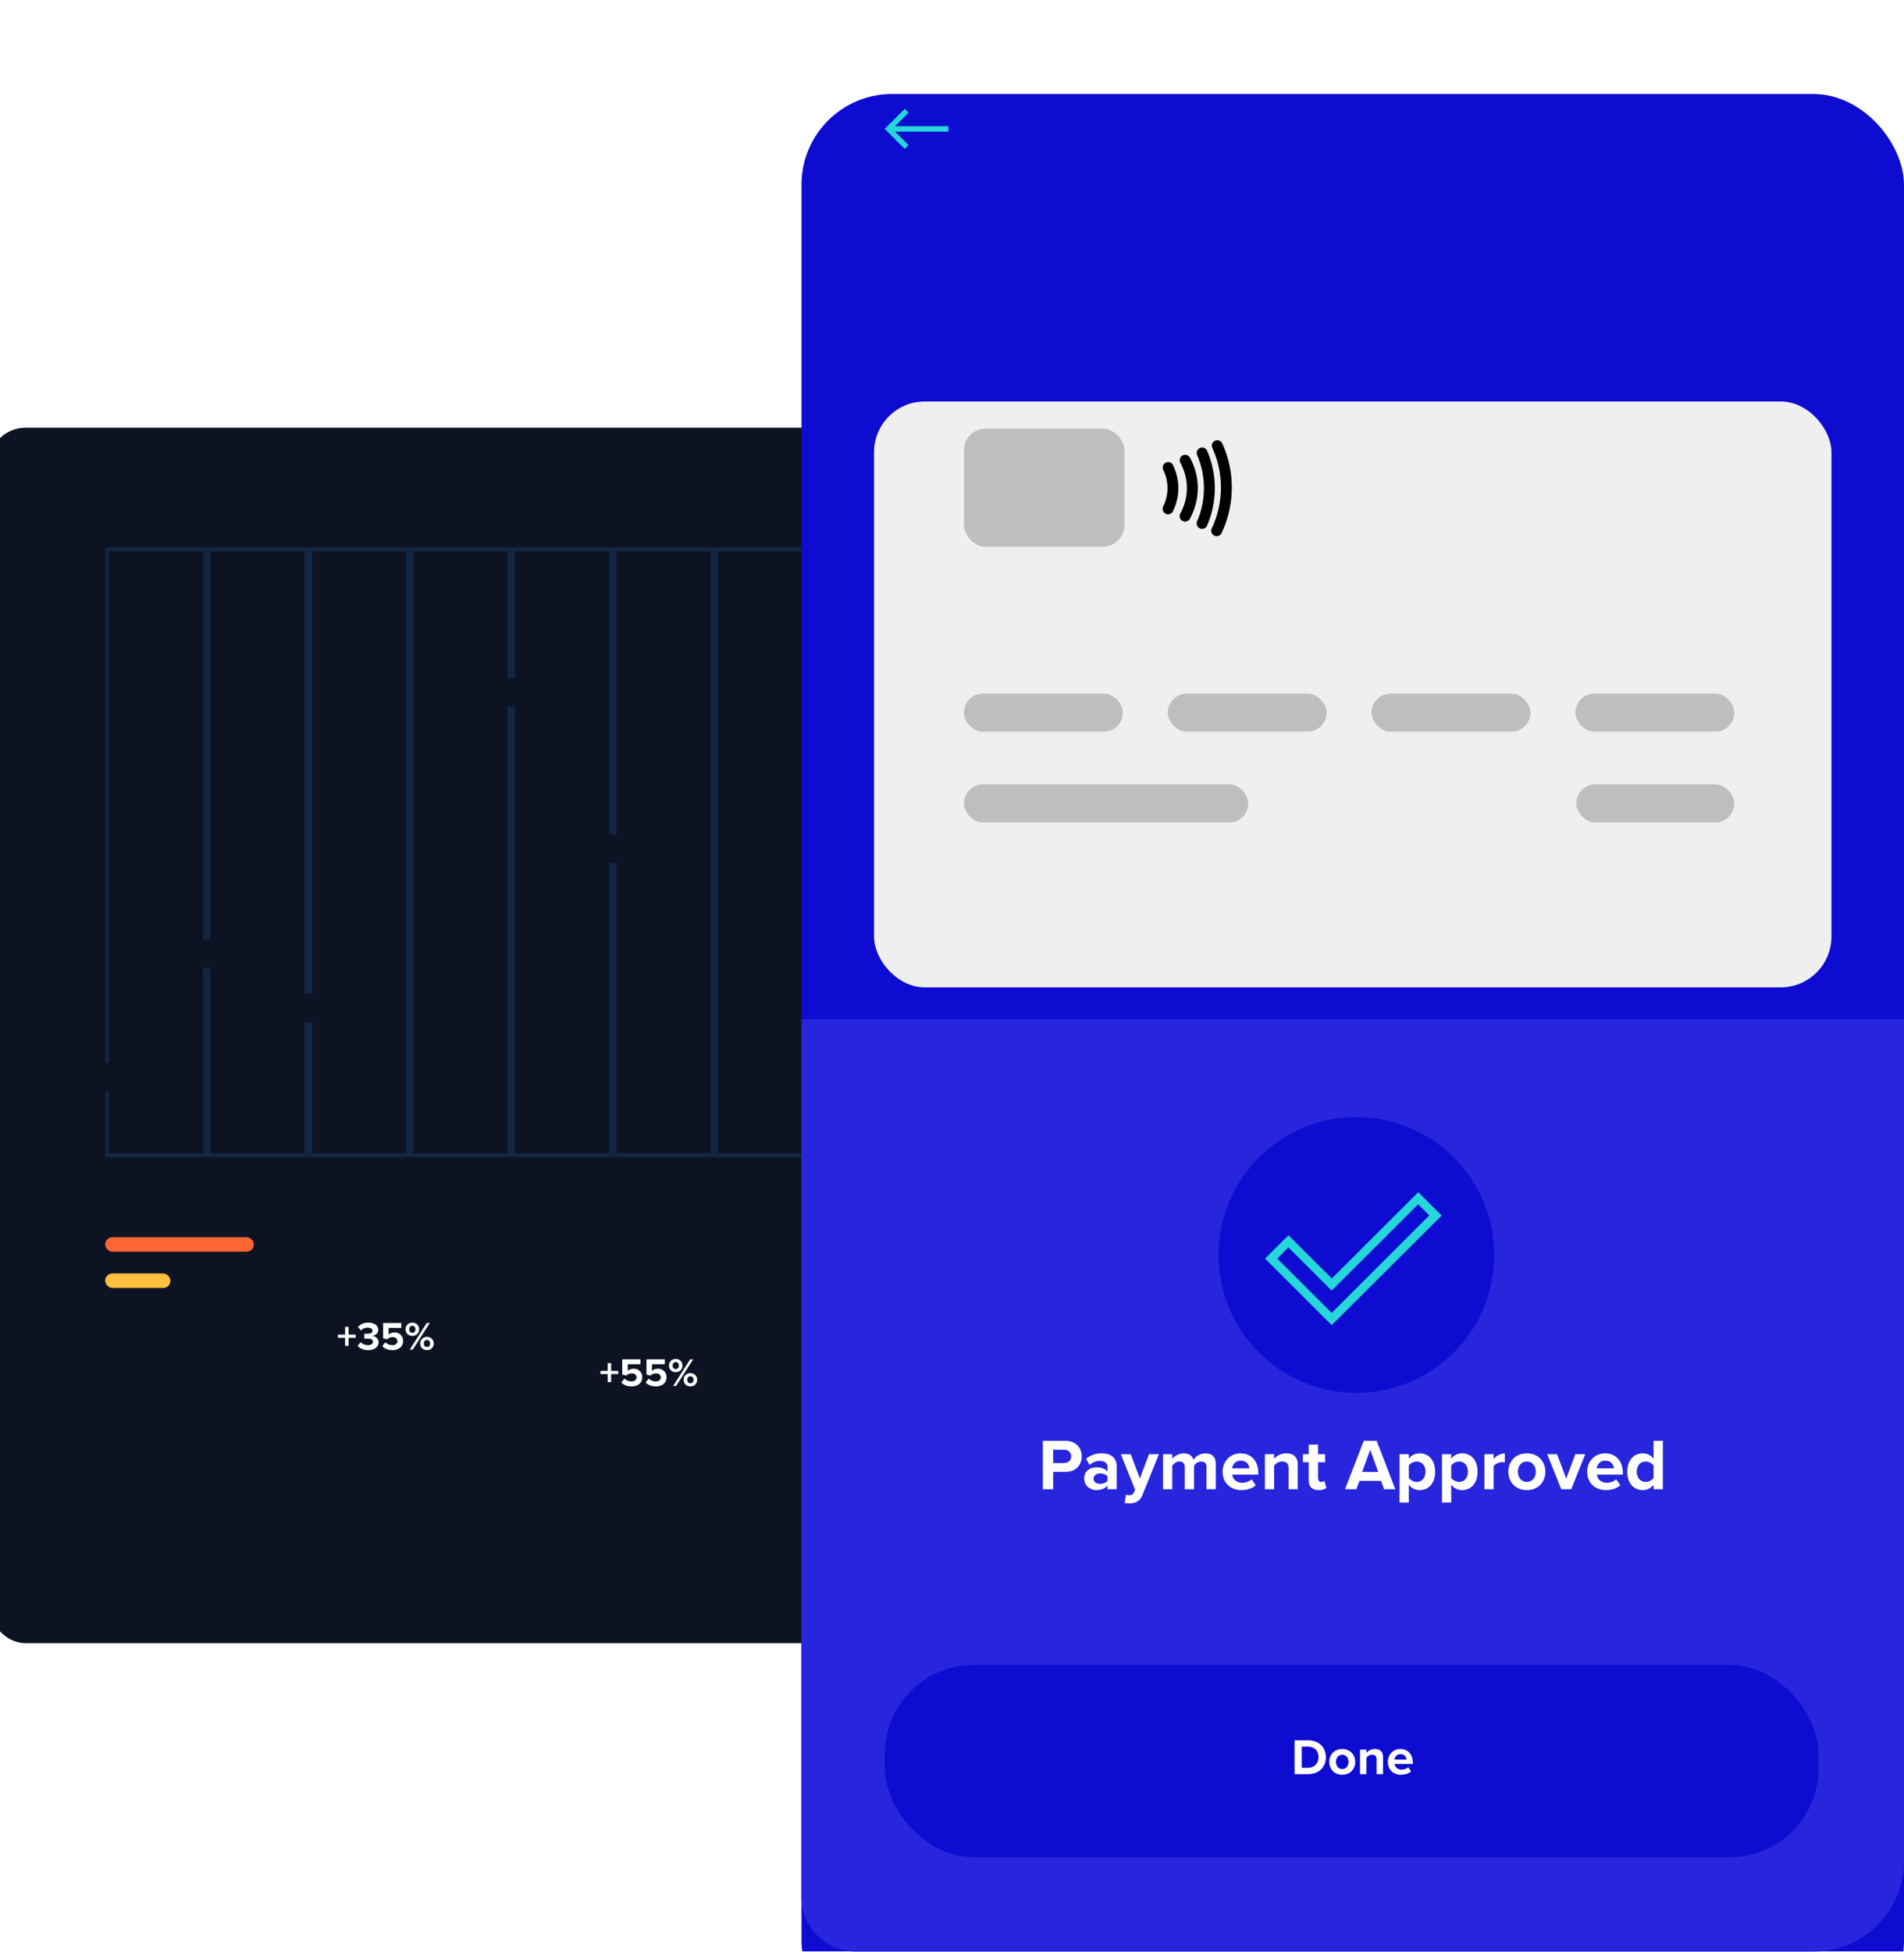 <svg width="525" height="538" viewBox="0 0 525 538" fill="none" xmlns="http://www.w3.org/2000/svg">
<g clip-path="url(#clip0_69_14766)">
<g filter="url(#filter0_d_69_14766)">
<rect y="117.9" width="442" height="335" rx="10" fill="#0E1323"/>
</g>
<rect x="29.5" y="151.4" width="27" height="167" stroke="#132744"/>
<rect x="57.5" y="151.4" width="27" height="167" stroke="#132744"/>
<rect x="29" y="341" width="41" height="4" rx="2" fill="#FF6633"/>
<rect x="29" y="351" width="18" height="4" rx="2" fill="#FFBF3F"/>
<rect x="85.5" y="151.4" width="27" height="167" stroke="#132744"/>
<rect x="113.5" y="151.4" width="27" height="167" stroke="#132744"/>
<rect x="141.5" y="151.4" width="27" height="167" stroke="#132744"/>
<rect x="169.5" y="151.4" width="27" height="167" stroke="#132744"/>
<rect x="197.5" y="151.4" width="27" height="167" stroke="#132744"/>
<path d="M29 296.9L57.573 262.093L85 280.417L141 191.043L169 235.4L211 205.9" stroke="#26D7DA" stroke-width="../2-9.html"/>
<circle cx="141" cy="190.9" r="4" fill="#0E1323" stroke="#26D7DA" stroke-width="../2-9.html"/>
<circle cx="169" cy="233.9" r="4" fill="#0E1323" stroke="#26D7DA" stroke-width="../2-9.html"/>
<circle cx="85" cy="277.9" r="4" fill="#0E1323" stroke="#26D7DA" stroke-width="../2-9.html"/>
<circle cx="29" cy="296.9" r="4" fill="#0E1323" stroke="#26D7DA" stroke-width="../2-9.html"/>
<circle cx="57" cy="262.9" r="4" fill="#0E1323" stroke="#26D7DA" stroke-width="../2-9.html"/>
<g filter="url(#filter1_dd_69_14766)">
<rect x="221" y="3.9" width="304" height="534" rx="25" fill="#0D0CD0"/>
</g>
<path d="M221 280.9H525V512.9C525 526.707 513.807 537.9 500 537.9H236C227.716 537.9 221 531.184 221 522.9V280.9Z" fill="#2726DD"/>
<circle cx="374" cy="345.9" r="38" fill="#0D0CD0"/>
<path fill-rule="evenodd" clip-rule="evenodd" d="M367.194 365.239L348.813 346.9L355.274 340.461L367.226 352.385L391.065 328.593L397.527 335.04L367.194 365.239ZM352.191 346.9L367.194 361.869L394.117 335.008L391.033 331.94L367.194 355.724L355.242 343.8L352.191 346.9Z" fill="#26D7DA"/>
<path d="M458.509 410.471H455.949V409.251C455.189 410.191 454.129 410.711 452.969 410.711C450.529 410.711 448.689 408.871 448.689 405.651C448.689 402.491 450.509 400.571 452.969 400.571C454.109 400.571 455.189 401.071 455.949 402.051V397.131H458.509V410.471ZM455.949 407.351V403.931C455.509 403.291 454.609 402.831 453.749 402.831C452.309 402.831 451.309 403.971 451.309 405.651C451.309 407.311 452.309 408.451 453.749 408.451C454.609 408.451 455.509 407.991 455.949 407.351Z" fill="white"/>
<path d="M437.634 405.631C437.634 402.831 439.694 400.571 442.634 400.571C445.514 400.571 447.474 402.731 447.474 405.891V406.451H440.294C440.454 407.671 441.434 408.691 443.074 408.691C443.974 408.691 445.034 408.331 445.654 407.731L446.774 409.371C445.794 410.271 444.294 410.711 442.794 410.711C439.854 410.711 437.634 408.731 437.634 405.631ZM442.634 402.591C441.054 402.591 440.374 403.771 440.254 404.731H445.014C444.954 403.811 444.314 402.591 442.634 402.591Z" fill="white"/>
<path d="M433.24 410.471H430.5L426.62 400.811H429.34L431.86 407.531L434.38 400.811H437.12L433.24 410.471Z" fill="white"/>
<path d="M420.996 410.711C417.816 410.711 415.896 408.391 415.896 405.631C415.896 402.891 417.816 400.571 420.996 400.571C424.196 400.571 426.116 402.891 426.116 405.631C426.116 408.391 424.196 410.711 420.996 410.711ZM420.996 408.451C422.576 408.451 423.476 407.151 423.476 405.631C423.476 404.131 422.576 402.831 420.996 402.831C419.416 402.831 418.536 404.131 418.536 405.631C418.536 407.151 419.416 408.451 420.996 408.451Z" fill="white"/>
<path d="M411.849 410.471H409.309V400.811H411.849V402.131C412.529 401.271 413.729 400.591 414.929 400.591V403.071C414.749 403.031 414.509 403.011 414.229 403.011C413.389 403.011 412.269 403.471 411.849 404.091V410.471Z" fill="white"/>
<path d="M400.15 409.231V414.151H397.61V400.811H400.15V402.031C400.89 401.091 401.95 400.571 403.13 400.571C405.61 400.571 407.41 402.411 407.41 405.631C407.41 408.851 405.61 410.711 403.13 410.711C401.99 410.711 400.93 410.231 400.15 409.231ZM404.77 405.631C404.77 403.971 403.79 402.831 402.33 402.831C401.51 402.831 400.57 403.311 400.15 403.931V407.351C400.57 407.951 401.51 408.451 402.33 408.451C403.79 408.451 404.77 407.311 404.77 405.631Z" fill="white"/>
<path d="M388.45 409.231V414.151H385.91V400.811H388.45V402.031C389.19 401.091 390.25 400.571 391.43 400.571C393.91 400.571 395.71 402.411 395.71 405.631C395.71 408.851 393.91 410.711 391.43 410.711C390.29 410.711 389.23 410.231 388.45 409.231ZM393.07 405.631C393.07 403.971 392.09 402.831 390.63 402.831C389.81 402.831 388.87 403.311 388.45 403.931V407.351C388.87 407.951 389.81 408.451 390.63 408.451C392.09 408.451 393.07 407.311 393.07 405.631Z" fill="white"/>
<path d="M384.739 410.471H381.639L380.799 408.171H374.839L373.999 410.471H370.879L376.039 397.131H379.599L384.739 410.471ZM380.019 405.711L377.819 399.591L375.599 405.711H380.019Z" fill="white"/>
<path d="M363.604 410.711C361.824 410.711 360.864 409.791 360.864 408.071V403.031H359.264V400.811H360.864V398.171H363.424V400.811H365.384V403.031H363.424V407.391C363.424 407.991 363.744 408.451 364.304 408.451C364.684 408.451 365.044 408.311 365.184 408.171L365.724 410.091C365.344 410.431 364.664 410.711 363.604 410.711Z" fill="white"/>
<path d="M357.841 410.471H355.301V404.631C355.301 403.291 354.601 402.831 353.521 402.831C352.521 402.831 351.741 403.391 351.321 403.971V410.471H348.781V400.811H351.321V402.071C351.941 401.331 353.121 400.571 354.701 400.571C356.821 400.571 357.841 401.771 357.841 403.651V410.471Z" fill="white"/>
<path d="M337.107 405.631C337.107 402.831 339.167 400.571 342.107 400.571C344.987 400.571 346.947 402.731 346.947 405.891V406.451H339.767C339.927 407.671 340.907 408.691 342.547 408.691C343.447 408.691 344.507 408.331 345.127 407.731L346.247 409.371C345.267 410.271 343.767 410.711 342.267 410.711C339.327 410.711 337.107 408.731 337.107 405.631ZM342.107 402.591C340.527 402.591 339.847 403.771 339.727 404.731H344.487C344.427 403.811 343.787 402.591 342.107 402.591Z" fill="white"/>
<path d="M335.236 410.471H332.676V404.371C332.676 403.471 332.276 402.831 331.236 402.831C330.336 402.831 329.596 403.431 329.236 403.951V410.471H326.676V404.371C326.676 403.471 326.276 402.831 325.236 402.831C324.356 402.831 323.616 403.431 323.236 403.971V410.471H320.696V400.811H323.236V402.071C323.636 401.491 324.916 400.571 326.396 400.571C327.816 400.571 328.716 401.231 329.076 402.331C329.636 401.451 330.916 400.571 332.396 400.571C334.176 400.571 335.236 401.511 335.236 403.491V410.471Z" fill="white"/>
<path d="M310.102 414.251L310.482 411.971C310.702 412.071 311.042 412.131 311.282 412.131C311.942 412.131 312.382 411.951 312.622 411.431L312.982 410.611L309.062 400.811H311.782L314.302 407.531L316.822 400.811H319.562L315.022 412.051C314.302 413.871 313.022 414.351 311.362 414.391C311.062 414.391 310.422 414.331 310.102 414.251Z" fill="white"/>
<path d="M307.922 410.471H305.382V409.471C304.722 410.251 303.582 410.711 302.322 410.711C300.782 410.711 298.962 409.671 298.962 407.511C298.962 405.251 300.782 404.431 302.322 404.431C303.602 404.431 304.742 404.831 305.382 405.611V404.271C305.382 403.291 304.542 402.651 303.262 402.651C302.222 402.651 301.262 403.031 300.442 403.791L299.482 402.091C300.662 401.051 302.182 400.571 303.702 400.571C305.902 400.571 307.922 401.451 307.922 404.231V410.471ZM305.382 408.151V406.951C304.962 406.391 304.162 406.111 303.342 406.111C302.342 406.111 301.522 406.651 301.522 407.571C301.522 408.471 302.342 408.991 303.342 408.991C304.162 408.991 304.962 408.711 305.382 408.151Z" fill="white"/>
<path d="M290.392 410.471H287.552V397.131H293.792C296.692 397.131 298.272 399.091 298.272 401.431C298.272 403.751 296.672 405.691 293.792 405.691H290.392V410.471ZM295.372 401.411C295.372 400.311 294.532 399.571 293.412 399.571H290.392V403.251H293.412C294.532 403.251 295.372 402.531 295.372 401.411Z" fill="white"/>
<g filter="url(#filter2_dd_69_14766)">
<rect x="241" y="88.659" width="264" height="161.482" rx="14" fill="#EFEFEF"/>
</g>
<rect opacity="0.205" x="265.792" y="118.141" width="44.251" height="32.565" rx="6" fill="black"/>
<rect opacity="0.205" x="265.792" y="191.176" width="43.804" height="10.498" rx="5.249" fill="black"/>
<rect opacity="0.205" x="265.792" y="216.192" width="78.396" height="10.498" rx="5.249" fill="black"/>
<rect opacity="0.205" x="434.645" y="216.192" width="43.553" height="10.498" rx="5.249" fill="black"/>
<rect opacity="0.205" x="321.993" y="191.176" width="43.804" height="10.498" rx="5.249" fill="black"/>
<rect opacity="0.205" x="378.194" y="191.176" width="43.804" height="10.498" rx="5.249" fill="black"/>
<rect opacity="0.205" x="434.394" y="191.176" width="43.804" height="10.498" rx="5.249" fill="black"/>
<path d="M263.196 129.085H285.618L291.898 122.805H310.506" stroke="#EFEFEF" stroke-width="../2-9.html"/>
<path d="M311.401 135.862H277.023L269.502 143.383H254.82" stroke="#EFEFEF" stroke-width="../2-9.html"/>
<path d="M273.604 128.809V115.808" stroke="#EFEFEF" stroke-width="../2-9.html"/>
<path d="M312.834 144.457H277.739" stroke="#EFEFEF" stroke-width="../2-9.html"/>
<path d="M296.786 144.658V151.991" stroke="#EFEFEF" stroke-width="../2-9.html"/>
<path d="M335.652 122.831C337.261 126.346 338.157 130.254 338.157 134.37C338.157 138.633 337.196 142.672 335.477 146.283" stroke="black" stroke-width="3" stroke-linecap="round"/>
<path d="M331.474 124.841C332.753 127.788 333.467 131.073 333.467 134.538C333.467 138.017 332.747 141.316 331.457 144.273" stroke="black" stroke-width="3" stroke-linecap="round"/>
<path d="M326.79 126.851C328.066 129.19 328.777 131.792 328.777 134.535C328.777 137.295 328.057 139.913 326.767 142.263" stroke="black" stroke-width="3" stroke-linecap="round"/>
<path d="M322.1 128.862C322.946 130.591 323.416 132.511 323.416 134.532C323.416 136.573 322.937 138.51 322.076 140.253" stroke="black" stroke-width="3" stroke-linecap="round"/>
<path d="M250 30.526L245 35.526L250 40.526" stroke="#26D7DA" stroke-width="1.5"/>
<path d="M245.5 35.526H261.5" stroke="#26D7DA" stroke-width="1.5"/>
<path d="M340.428 47.477C358.969 28.936 389.031 28.936 407.572 47.477" stroke="white" stroke-width="../3-2.html"/>
<path d="M350.254 57.566C356.709 51.111 365.464 47.485 374.593 47.485C383.723 47.485 392.478 51.111 398.933 57.566" stroke="white" stroke-width="../3-2.html"/>
<path d="M360.326 67.062C364.111 63.277 369.244 61.15 374.596 61.15C379.948 61.15 385.08 63.277 388.861 67.062" stroke="white" stroke-width="../3-2.html"/>
<rect x="244" y="458.9" width="257.429" height="53" rx="24.5" fill="#0D0CD0"/>
<path d="M382.677 485.612C382.677 483.652 384.119 482.07 386.177 482.07C388.193 482.07 389.565 483.582 389.565 485.794V486.186H384.539C384.651 487.04 385.337 487.754 386.485 487.754C387.115 487.754 387.857 487.502 388.291 487.082L389.075 488.23C388.389 488.86 387.339 489.168 386.289 489.168C384.231 489.168 382.677 487.782 382.677 485.612ZM386.177 483.484C385.071 483.484 384.595 484.31 384.511 484.982H387.843C387.801 484.338 387.353 483.484 386.177 483.484Z" fill="white"/>
<path d="M381.345 489H379.567V484.912C379.567 483.974 379.077 483.652 378.321 483.652C377.621 483.652 377.075 484.044 376.781 484.45V489H375.003V482.238H376.781V483.12C377.215 482.602 378.041 482.07 379.147 482.07C380.631 482.07 381.345 482.91 381.345 484.226V489Z" fill="white"/>
<path d="M370.1 489.168C367.874 489.168 366.53 487.544 366.53 485.612C366.53 483.694 367.874 482.07 370.1 482.07C372.34 482.07 373.684 483.694 373.684 485.612C373.684 487.544 372.34 489.168 370.1 489.168ZM370.1 487.586C371.206 487.586 371.836 486.676 371.836 485.612C371.836 484.562 371.206 483.652 370.1 483.652C368.994 483.652 368.378 484.562 368.378 485.612C368.378 486.676 368.994 487.586 370.1 487.586Z" fill="white"/>
<path d="M360.639 489H356.957V479.662H360.639C363.565 479.662 365.595 481.524 365.595 484.338C365.595 487.152 363.565 489 360.639 489ZM358.945 481.412V487.25H360.639C362.487 487.25 363.565 485.92 363.565 484.338C363.565 482.686 362.557 481.412 360.639 481.412H358.945Z" fill="white"/>
<circle cx="106.404" cy="368.859" r="24.404" stroke="#2680DD" stroke-width="../4-5.html"/>
<path d="M106.046 344.458C110.361 344.394 114.615 345.476 118.376 347.593C122.136 349.709 125.268 352.785 127.452 356.507C129.636 360.228 130.794 364.462 130.809 368.777C130.823 373.092 129.693 377.334 127.534 381.07" stroke="#403FD8" stroke-width="../4-5.html"/>
<path d="M111.833 366.401C111.833 365.367 112.57 364.553 113.692 364.553C114.825 364.553 115.562 365.367 115.562 366.401C115.562 367.424 114.825 368.205 113.692 368.205C112.57 368.205 111.833 367.424 111.833 366.401ZM113.802 372H112.977L117.663 364.663H118.499L113.802 372ZM114.561 366.401C114.561 365.785 114.198 365.422 113.692 365.422C113.197 365.422 112.823 365.785 112.823 366.401C112.823 366.973 113.197 367.347 113.692 367.347C114.198 367.347 114.561 366.973 114.561 366.401ZM115.87 370.317C115.87 369.283 116.607 368.469 117.729 368.469C118.851 368.469 119.599 369.283 119.599 370.317C119.599 371.34 118.851 372.132 117.729 372.132C116.607 372.132 115.87 371.34 115.87 370.317ZM118.609 370.317C118.609 369.712 118.235 369.338 117.729 369.338C117.223 369.338 116.86 369.712 116.86 370.317C116.86 370.911 117.223 371.274 117.729 371.274C118.235 371.274 118.609 370.911 118.609 370.317Z" fill="white"/>
<path d="M105.394 371.032L106.252 369.976C106.758 370.493 107.44 370.768 108.21 370.768C109.079 370.768 109.574 370.273 109.574 369.668C109.574 368.997 109.09 368.546 108.254 368.546C107.649 368.546 107.154 368.733 106.714 369.151L105.625 368.854V364.663H110.663V366.005H107.154V367.842C107.539 367.501 108.133 367.237 108.804 367.237C110.047 367.237 111.158 368.117 111.158 369.602C111.158 371.153 109.992 372.132 108.221 372.132C106.945 372.132 106.021 371.714 105.394 371.032Z" fill="white"/>
<path d="M98.619 370.955L99.433 369.932C99.939 370.46 100.742 370.768 101.457 370.768C102.348 370.768 102.843 370.383 102.843 369.822C102.843 369.228 102.392 368.953 101.369 368.953C101.061 368.953 100.566 368.953 100.456 368.964V367.6C100.588 367.611 101.083 367.611 101.369 367.611C102.183 367.611 102.722 367.347 102.722 366.797C102.722 366.214 102.128 365.917 101.358 365.917C100.643 365.917 100.005 366.192 99.488 366.687L98.718 365.719C99.312 365.048 100.236 364.553 101.523 364.553C103.239 364.553 104.295 365.323 104.295 366.544C104.295 367.468 103.503 368.073 102.689 368.216C103.437 368.293 104.405 368.876 104.405 369.976C104.405 371.241 103.272 372.132 101.512 372.132C100.159 372.132 99.158 371.615 98.619 370.955Z" fill="white"/>
<path d="M98.081 368.722H96.112V370.955H95.155V368.722H93.175V367.853H95.155V365.708H96.112V367.853H98.081V368.722Z" fill="white"/>
<circle cx="179.379" cy="376.9" r="32" stroke="#2680DD" stroke-width="../4-5.html"/>
<path d="M179.894 344.904C184.6 344.98 189.231 346.092 193.457 348.163C197.683 350.233 201.401 353.21 204.345 356.881C207.289 360.553 209.386 364.828 210.489 369.403C211.591 373.978 211.671 378.74 210.723 383.35C209.774 387.959 207.82 392.303 205.001 396.071C202.182 399.839 198.566 402.939 194.411 405.149C190.257 407.36 185.666 408.627 180.966 408.86C176.266 409.094 171.572 408.287 167.219 406.499" stroke="#403FD8" stroke-width="../4-5.html"/>
<path d="M184.467 376.401C184.467 375.367 185.204 374.553 186.326 374.553C187.459 374.553 188.196 375.367 188.196 376.401C188.196 377.424 187.459 378.205 186.326 378.205C185.204 378.205 184.467 377.424 184.467 376.401ZM186.436 382H185.611L190.297 374.663H191.133L186.436 382ZM187.195 376.401C187.195 375.785 186.832 375.422 186.326 375.422C185.831 375.422 185.457 375.785 185.457 376.401C185.457 376.973 185.831 377.347 186.326 377.347C186.832 377.347 187.195 376.973 187.195 376.401ZM188.504 380.317C188.504 379.283 189.241 378.469 190.363 378.469C191.485 378.469 192.233 379.283 192.233 380.317C192.233 381.34 191.485 382.132 190.363 382.132C189.241 382.132 188.504 381.34 188.504 380.317ZM191.243 380.317C191.243 379.712 190.869 379.338 190.363 379.338C189.857 379.338 189.494 379.712 189.494 380.317C189.494 380.911 189.857 381.274 190.363 381.274C190.869 381.274 191.243 380.911 191.243 380.317Z" fill="white"/>
<path d="M178.027 381.032L178.885 379.976C179.391 380.493 180.073 380.768 180.843 380.768C181.712 380.768 182.207 380.273 182.207 379.668C182.207 378.997 181.723 378.546 180.887 378.546C180.282 378.546 179.787 378.733 179.347 379.151L178.258 378.854V374.663H183.296V376.005H179.787V377.842C180.172 377.501 180.766 377.237 181.437 377.237C182.68 377.237 183.791 378.117 183.791 379.602C183.791 381.153 182.625 382.132 180.854 382.132C179.578 382.132 178.654 381.714 178.027 381.032Z" fill="white"/>
<path d="M171.335 381.032L172.193 379.976C172.699 380.493 173.381 380.768 174.151 380.768C175.02 380.768 175.515 380.273 175.515 379.668C175.515 378.997 175.031 378.546 174.195 378.546C173.59 378.546 173.095 378.733 172.655 379.151L171.566 378.854V374.663H176.604V376.005H173.095V377.842C173.48 377.501 174.074 377.237 174.745 377.237C175.988 377.237 177.099 378.117 177.099 379.602C177.099 381.153 175.933 382.132 174.162 382.132C172.886 382.132 171.962 381.714 171.335 381.032Z" fill="white"/>
<path d="M170.478 378.722H168.509V380.955H167.552V378.722H165.572V377.853H167.552V375.708H168.509V377.853H170.478V378.722Z" fill="white"/>
</g>
<defs>
<filter id="filter0_d_69_14766" x="-6" y="117.9" width="448" height="341" filterUnits="userSpaceOnUse" color-interpolation-filters="sRGB">
<feFlood flood-opacity="0" result="BackgroundImageFix"/>
<feColorMatrix in="SourceAlpha" type="matrix" values="0 0 0 0 0 0 0 0 0 0 0 0 0 0 0 0 0 0 127 0" result="hardAlpha"/>
<feOffset dx="-3" dy="../3-2.html"/>
<feGaussianBlur stdDeviation="1.5"/>
<feColorMatrix type="matrix" values="0 0 0 0 0 0 0 0 0 0 0 0 0 0 0 0 0 0 0.058 0"/>
<feBlend mode="normal" in2="BackgroundImageFix" result="effect1_dropShadow_69_14766"/>
<feBlend mode="normal" in="SourceGraphic" in2="effect1_dropShadow_69_14766" result="shape"/>
</filter>
<filter id="filter1_dd_69_14766" x="200" y="-4.1" width="346" height="585" filterUnits="userSpaceOnUse" color-interpolation-filters="sRGB">
<feFlood flood-opacity="0" result="BackgroundImageFix"/>
<feColorMatrix in="SourceAlpha" type="matrix" values="0 0 0 0 0 0 0 0 0 0 0 0 0 0 0 0 0 0 127 0" result="hardAlpha"/>
<feMorphology radius="4" operator="erode" in="SourceAlpha" result="effect1_dropShadow_69_14766"/>
<feOffset dy="22"/>
<feGaussianBlur stdDeviation="12.5"/>
<feColorMatrix type="matrix" values="0 0 0 0 0 0 0 0 0 0 0 0 0 0 0 0 0 0 0.15 0"/>
<feBlend mode="normal" in2="BackgroundImageFix" result="effect1_dropShadow_69_14766"/>
<feColorMatrix in="SourceAlpha" type="matrix" values="0 0 0 0 0 0 0 0 0 0 0 0 0 0 0 0 0 0 127 0" result="hardAlpha"/>
<feOffset/>
<feGaussianBlur stdDeviation="../4-5.html"/>
<feColorMatrix type="matrix" values="0 0 0 0 0 0 0 0 0 0 0 0 0 0 0 0 0 0 0.079 0"/>
<feBlend mode="normal" in2="effect1_dropShadow_69_14766" result="effect2_dropShadow_69_14766"/>
<feBlend mode="normal" in="SourceGraphic" in2="effect2_dropShadow_69_14766" result="shape"/>
</filter>
<filter id="filter2_dd_69_14766" x="220" y="80.659" width="306" height="212.482" filterUnits="userSpaceOnUse" color-interpolation-filters="sRGB">
<feFlood flood-opacity="0" result="BackgroundImageFix"/>
<feColorMatrix in="SourceAlpha" type="matrix" values="0 0 0 0 0 0 0 0 0 0 0 0 0 0 0 0 0 0 127 0" result="hardAlpha"/>
<feMorphology radius="4" operator="erode" in="SourceAlpha" result="effect1_dropShadow_69_14766"/>
<feOffset dy="22"/>
<feGaussianBlur stdDeviation="12.5"/>
<feColorMatrix type="matrix" values="0 0 0 0 0 0 0 0 0 0 0 0 0 0 0 0 0 0 0.15 0"/>
<feBlend mode="normal" in2="BackgroundImageFix" result="effect1_dropShadow_69_14766"/>
<feColorMatrix in="SourceAlpha" type="matrix" values="0 0 0 0 0 0 0 0 0 0 0 0 0 0 0 0 0 0 127 0" result="hardAlpha"/>
<feOffset/>
<feGaussianBlur stdDeviation="../4-5.html"/>
<feColorMatrix type="matrix" values="0 0 0 0 0 0 0 0 0 0 0 0 0 0 0 0 0 0 0.079 0"/>
<feBlend mode="normal" in2="effect1_dropShadow_69_14766" result="effect2_dropShadow_69_14766"/>
<feBlend mode="normal" in="SourceGraphic" in2="effect2_dropShadow_69_14766" result="shape"/>
</filter>
<clipPath id="clip0_69_14766">
<rect width="525" height="537.9" fill="white"/>
</clipPath>
</defs>
</svg>
